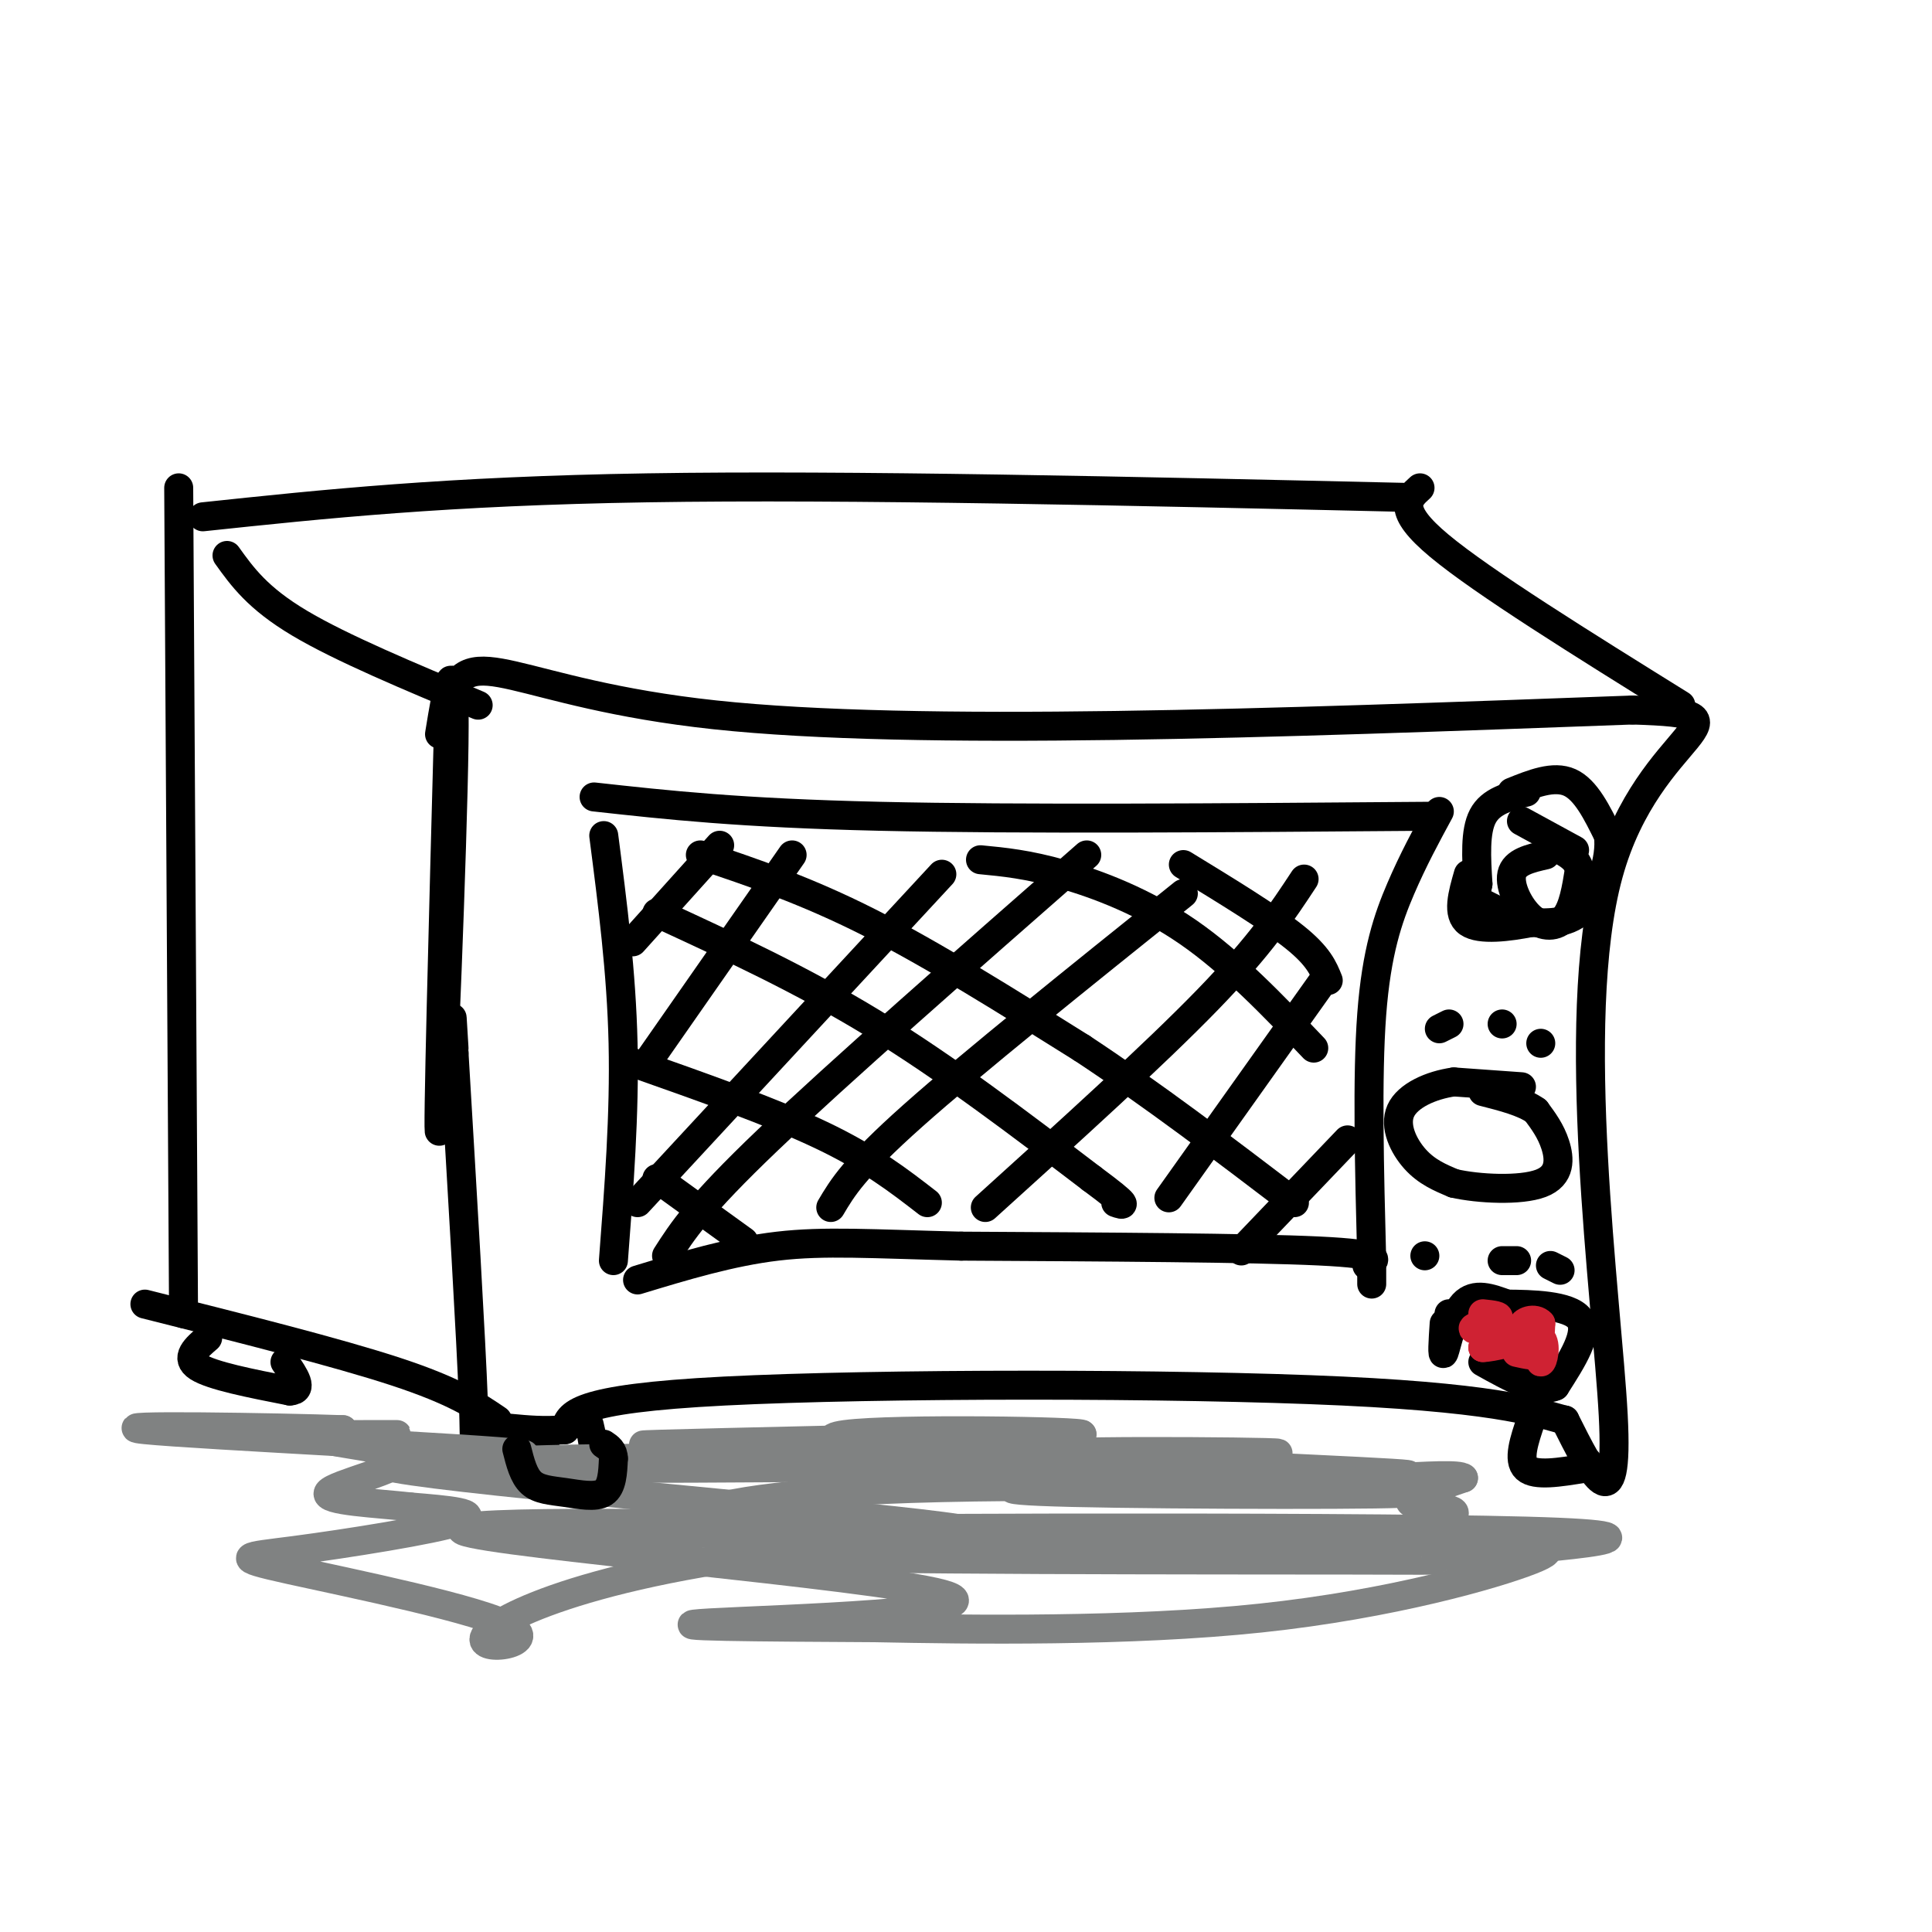<svg viewBox='0 0 400 400' version='1.1' xmlns='http://www.w3.org/2000/svg' xmlns:xlink='http://www.w3.org/1999/xlink'><g fill='none' stroke='rgb(0,0,0)' stroke-width='6' stroke-linecap='round' stroke-linejoin='round'><path d='M91,152c1.644,-10.022 3.289,-20.044 3,2c-0.289,22.044 -2.511,76.156 -3,80c-0.489,3.844 0.756,-42.578 2,-89'/><path d='M93,145c4.089,-13.133 13.311,-1.467 55,3c41.689,4.467 115.844,1.733 190,-1'/><path d='M338,147c28.095,0.881 3.333,3.583 -5,34c-8.333,30.417 -0.238,88.548 1,112c1.238,23.452 -4.381,12.226 -10,1'/><path d='M324,294c-4.726,-1.107 -11.542,-4.375 -46,-6c-34.458,-1.625 -96.560,-1.607 -128,0c-31.440,1.607 -32.220,4.804 -33,8'/><path d='M117,296c-8.881,0.738 -14.583,-1.417 -17,0c-2.417,1.417 -1.548,6.405 -2,-6c-0.452,-12.405 -2.226,-42.202 -4,-72'/><path d='M94,218c-0.667,-12.167 -0.333,-6.583 0,-1'/><path d='M99,146c-14.167,-5.917 -28.333,-11.833 -37,-17c-8.667,-5.167 -11.833,-9.583 -15,-14'/><path d='M348,146c-20.500,-12.750 -41.000,-25.500 -50,-33c-9.000,-7.500 -6.500,-9.750 -4,-12'/><path d='M292,103c-58.167,-1.333 -116.333,-2.667 -158,-2c-41.667,0.667 -66.833,3.333 -92,6'/><path d='M37,101c0.000,0.000 1.000,171.000 1,171'/><path d='M30,270c19.917,5.000 39.833,10.000 52,14c12.167,4.000 16.583,7.000 21,10'/><path d='M125,173c1.833,14.167 3.667,28.333 4,43c0.333,14.667 -0.833,29.833 -2,45'/><path d='M123,165c15.083,1.667 30.167,3.333 59,4c28.833,0.667 71.417,0.333 114,0'/><path d='M298,168c-2.711,5.000 -5.422,10.000 -8,16c-2.578,6.000 -5.022,13.000 -6,26c-0.978,13.000 -0.489,32.000 0,51'/><path d='M284,261c0.000,8.500 0.000,4.250 0,0'/><path d='M283,262c2.000,-1.167 4.000,-2.333 -10,-3c-14.000,-0.667 -44.000,-0.833 -74,-1'/><path d='M199,258c-18.667,-0.467 -28.333,-1.133 -38,0c-9.667,1.133 -19.333,4.067 -29,7'/><path d='M320,177c-3.220,0.732 -6.440,1.464 -7,4c-0.560,2.536 1.542,6.875 4,9c2.458,2.125 5.274,2.036 7,0c1.726,-2.036 2.363,-6.018 3,-10'/><path d='M327,180c-0.500,-2.500 -3.250,-3.750 -6,-5'/><path d='M326,176c0.000,0.000 -11.000,-6.000 -11,-6'/><path d='M315,191c0.000,0.000 -10.000,-5.000 -10,-5'/><path d='M316,164c-3.667,0.917 -7.333,1.833 -9,5c-1.667,3.167 -1.333,8.583 -1,14'/><path d='M306,183c-0.500,3.000 -1.250,3.500 -2,4'/><path d='M313,164c4.333,-1.750 8.667,-3.500 12,-2c3.333,1.500 5.667,6.250 8,11'/><path d='M333,173c0.622,4.911 -1.822,11.689 -5,15c-3.178,3.311 -7.089,3.156 -11,3'/><path d='M317,191c-4.600,0.911 -10.600,1.689 -13,0c-2.400,-1.689 -1.200,-5.844 0,-10'/><path d='M298,213c0.000,0.000 2.000,-1.000 2,-1'/><path d='M311,212c0.000,0.000 0.000,0.000 0,0'/><path d='M319,216c0.000,0.000 0.000,0.000 0,0'/><path d='M315,225c0.000,0.000 -14.000,-1.000 -14,-1'/><path d='M301,224c-4.738,0.667 -9.583,2.833 -11,6c-1.417,3.167 0.595,7.333 3,10c2.405,2.667 5.202,3.833 8,5'/><path d='M301,245c5.083,1.167 13.792,1.583 18,0c4.208,-1.583 3.917,-5.167 3,-8c-0.917,-2.833 -2.458,-4.917 -4,-7'/><path d='M318,230c-2.500,-1.833 -6.750,-2.917 -11,-4'/><path d='M295,260c0.000,0.000 0.000,0.000 0,0'/><path d='M311,261c0.000,0.000 3.000,0.000 3,0'/><path d='M321,262c0.000,0.000 2.000,1.000 2,1'/><path d='M311,272c0.000,0.000 0.000,0.000 0,0'/><path d='M300,272c0.000,0.000 1.000,0.000 1,0'/><path d='M299,274c-0.244,3.644 -0.489,7.289 0,6c0.489,-1.289 1.711,-7.511 4,-10c2.289,-2.489 5.644,-1.244 9,0'/><path d='M312,270c4.956,0.044 12.844,0.156 15,3c2.156,2.844 -1.422,8.422 -5,14'/><path d='M322,287c-3.333,1.500 -9.167,-1.750 -15,-5'/></g>
<g fill='none' stroke='rgb(207,34,51)' stroke-width='6' stroke-linecap='round' stroke-linejoin='round'><path d='M307,272c1.964,0.208 3.929,0.417 3,1c-0.929,0.583 -4.750,1.542 -5,2c-0.250,0.458 3.071,0.417 4,1c0.929,0.583 -0.536,1.792 -2,3'/><path d='M307,279c1.822,0.022 7.378,-1.422 9,-2c1.622,-0.578 -0.689,-0.289 -3,0'/><path d='M313,277c0.893,-0.393 4.625,-1.375 6,0c1.375,1.375 0.393,5.107 0,5c-0.393,-0.107 -0.196,-4.054 0,-8'/><path d='M319,274c-1.131,-1.310 -3.958,-0.583 -4,1c-0.042,1.583 2.702,4.024 3,5c0.298,0.976 -1.851,0.488 -4,0'/></g>
<g fill='none' stroke='rgb(0,0,0)' stroke-width='6' stroke-linecap='round' stroke-linejoin='round'><path d='M149,175c0.000,0.000 -18.000,20.000 -18,20'/><path d='M164,177c0.000,0.000 -30.000,43.000 -30,43'/><path d='M195,181c0.000,0.000 -63.000,68.000 -63,68'/><path d='M225,177c-25.750,22.583 -51.500,45.167 -66,59c-14.500,13.833 -17.750,18.917 -21,24'/><path d='M245,185c-21.917,17.583 -43.833,35.167 -56,46c-12.167,10.833 -14.583,14.917 -17,19'/><path d='M270,182c-4.500,6.833 -9.000,13.667 -20,25c-11.000,11.333 -28.500,27.167 -46,43'/><path d='M274,203c0.000,0.000 -32.000,45.000 -32,45'/><path d='M279,236c0.000,0.000 -22.000,23.000 -22,23'/><path d='M245,179c9.000,5.500 18.000,11.000 23,15c5.000,4.000 6.000,6.500 7,9'/><path d='M203,178c4.867,0.467 9.733,0.933 17,3c7.267,2.067 16.933,5.733 26,12c9.067,6.267 17.533,15.133 26,24'/><path d='M145,177c10.917,3.667 21.833,7.333 35,14c13.167,6.667 28.583,16.333 44,26'/><path d='M224,217c14.667,9.667 29.333,20.833 44,32'/><path d='M136,189c15.000,6.917 30.000,13.833 45,23c15.000,9.167 30.000,20.583 45,32'/><path d='M226,244c8.333,6.167 6.667,5.583 5,5'/><path d='M131,220c14.417,5.083 28.833,10.167 39,15c10.167,4.833 16.083,9.417 22,14'/><path d='M136,244c0.000,0.000 18.000,13.000 18,13'/><path d='M43,277c-2.417,2.083 -4.833,4.167 -2,6c2.833,1.833 10.917,3.417 19,5'/><path d='M60,288c3.000,-0.167 1.000,-3.083 -1,-6'/><path d='M113,298c-0.750,2.583 -1.500,5.167 0,6c1.500,0.833 5.250,-0.083 9,-1'/><path d='M122,303c1.500,-1.500 0.750,-4.750 0,-8'/><path d='M317,294c-1.417,4.167 -2.833,8.333 -1,10c1.833,1.667 6.917,0.833 12,0'/><path d='M328,304c2.000,-0.333 1.000,-1.167 0,-2'/></g>
<g fill='none' stroke='rgb(128,130,130)' stroke-width='6' stroke-linecap='round' stroke-linejoin='round'><path d='M157,299c-15.583,0.167 -31.167,0.333 -20,0c11.167,-0.333 49.083,-1.167 87,-2'/><path d='M224,297c1.309,-0.671 -38.917,-1.349 -49,0c-10.083,1.349 9.978,4.726 33,6c23.022,1.274 49.006,0.445 42,0c-7.006,-0.445 -47.002,-0.504 -59,0c-11.998,0.504 4.000,1.573 19,2c15.000,0.427 29.000,0.214 43,0'/><path d='M253,305c20.060,0.240 48.709,0.841 35,0c-13.709,-0.841 -69.778,-3.122 -69,-4c0.778,-0.878 58.402,-0.352 43,0c-15.402,0.352 -103.829,0.529 -138,1c-34.171,0.471 -14.085,1.235 6,2'/><path d='M130,304c30.274,0.051 102.960,-0.821 113,-1c10.040,-0.179 -42.566,0.337 -40,1c2.566,0.663 60.305,1.475 73,2c12.695,0.525 -19.652,0.762 -52,1'/><path d='M224,307c-14.019,0.571 -23.068,1.499 -2,2c21.068,0.501 72.251,0.576 69,0c-3.251,-0.576 -60.938,-1.804 -96,-1c-35.063,0.804 -47.501,3.638 -52,6c-4.499,2.362 -1.057,4.251 26,5c27.057,0.749 77.731,0.357 86,0c8.269,-0.357 -25.865,-0.678 -60,-1'/><path d='M195,318c-25.585,0.696 -59.549,2.935 -39,4c20.549,1.065 95.611,0.957 124,1c28.389,0.043 10.104,0.238 22,-1c11.896,-1.238 53.972,-3.910 14,-5c-39.972,-1.090 -161.992,-0.597 -175,0c-13.008,0.597 82.996,1.299 179,2'/><path d='M320,319c2.197,-0.811 -81.811,-3.837 -136,0c-54.189,3.837 -78.559,14.539 -83,19c-4.441,4.461 11.048,2.682 5,-1c-6.048,-3.682 -33.631,-9.265 -46,-12c-12.369,-2.735 -9.522,-2.621 1,-4c10.522,-1.379 28.721,-4.251 34,-6c5.279,-1.749 -2.360,-2.374 -10,-3'/><path d='M85,312c-6.647,-0.779 -18.265,-1.227 -17,-3c1.265,-1.773 15.414,-4.870 15,-7c-0.414,-2.130 -15.389,-3.293 -15,-4c0.389,-0.707 16.143,-0.960 14,-1c-2.143,-0.040 -22.184,0.131 -27,0c-4.816,-0.131 5.592,-0.566 16,-1'/><path d='M71,296c-12.491,-0.460 -51.720,-1.109 -41,0c10.720,1.109 71.389,3.978 78,5c6.611,1.022 -40.835,0.198 -26,3c14.835,2.802 91.953,9.229 113,12c21.047,2.771 -13.976,1.885 -49,1'/><path d='M146,317c-16.323,-0.105 -32.632,-0.869 -20,-1c12.632,-0.131 54.205,0.371 42,0c-12.205,-0.371 -78.189,-1.615 -72,1c6.189,2.615 84.551,9.089 99,13c14.449,3.911 -35.015,5.260 -48,6c-12.985,0.740 10.507,0.870 34,1'/><path d='M181,337c19.952,0.393 52.833,0.875 80,-2c27.167,-2.875 48.619,-9.107 56,-12c7.381,-2.893 0.690,-2.446 -6,-2'/><path d='M311,321c3.212,-0.779 14.243,-1.725 6,-2c-8.243,-0.275 -35.760,0.123 -39,0c-3.240,-0.123 17.798,-0.765 24,-1c6.202,-0.235 -2.430,-0.063 -4,-1c-1.570,-0.937 3.924,-2.983 3,-4c-0.924,-1.017 -8.264,-1.005 -9,-2c-0.736,-0.995 5.132,-2.998 11,-5'/><path d='M303,306c-0.667,-0.833 -7.833,-0.417 -15,0'/></g>
<g fill='none' stroke='rgb(0,0,0)' stroke-width='6' stroke-linecap='round' stroke-linejoin='round'><path d='M107,300c0.702,2.774 1.405,5.548 3,7c1.595,1.452 4.083,1.583 7,2c2.917,0.417 6.262,1.119 8,0c1.738,-1.119 1.869,-4.060 2,-7'/><path d='M127,302c0.000,-1.667 -1.000,-2.333 -2,-3'/></g>
</svg>